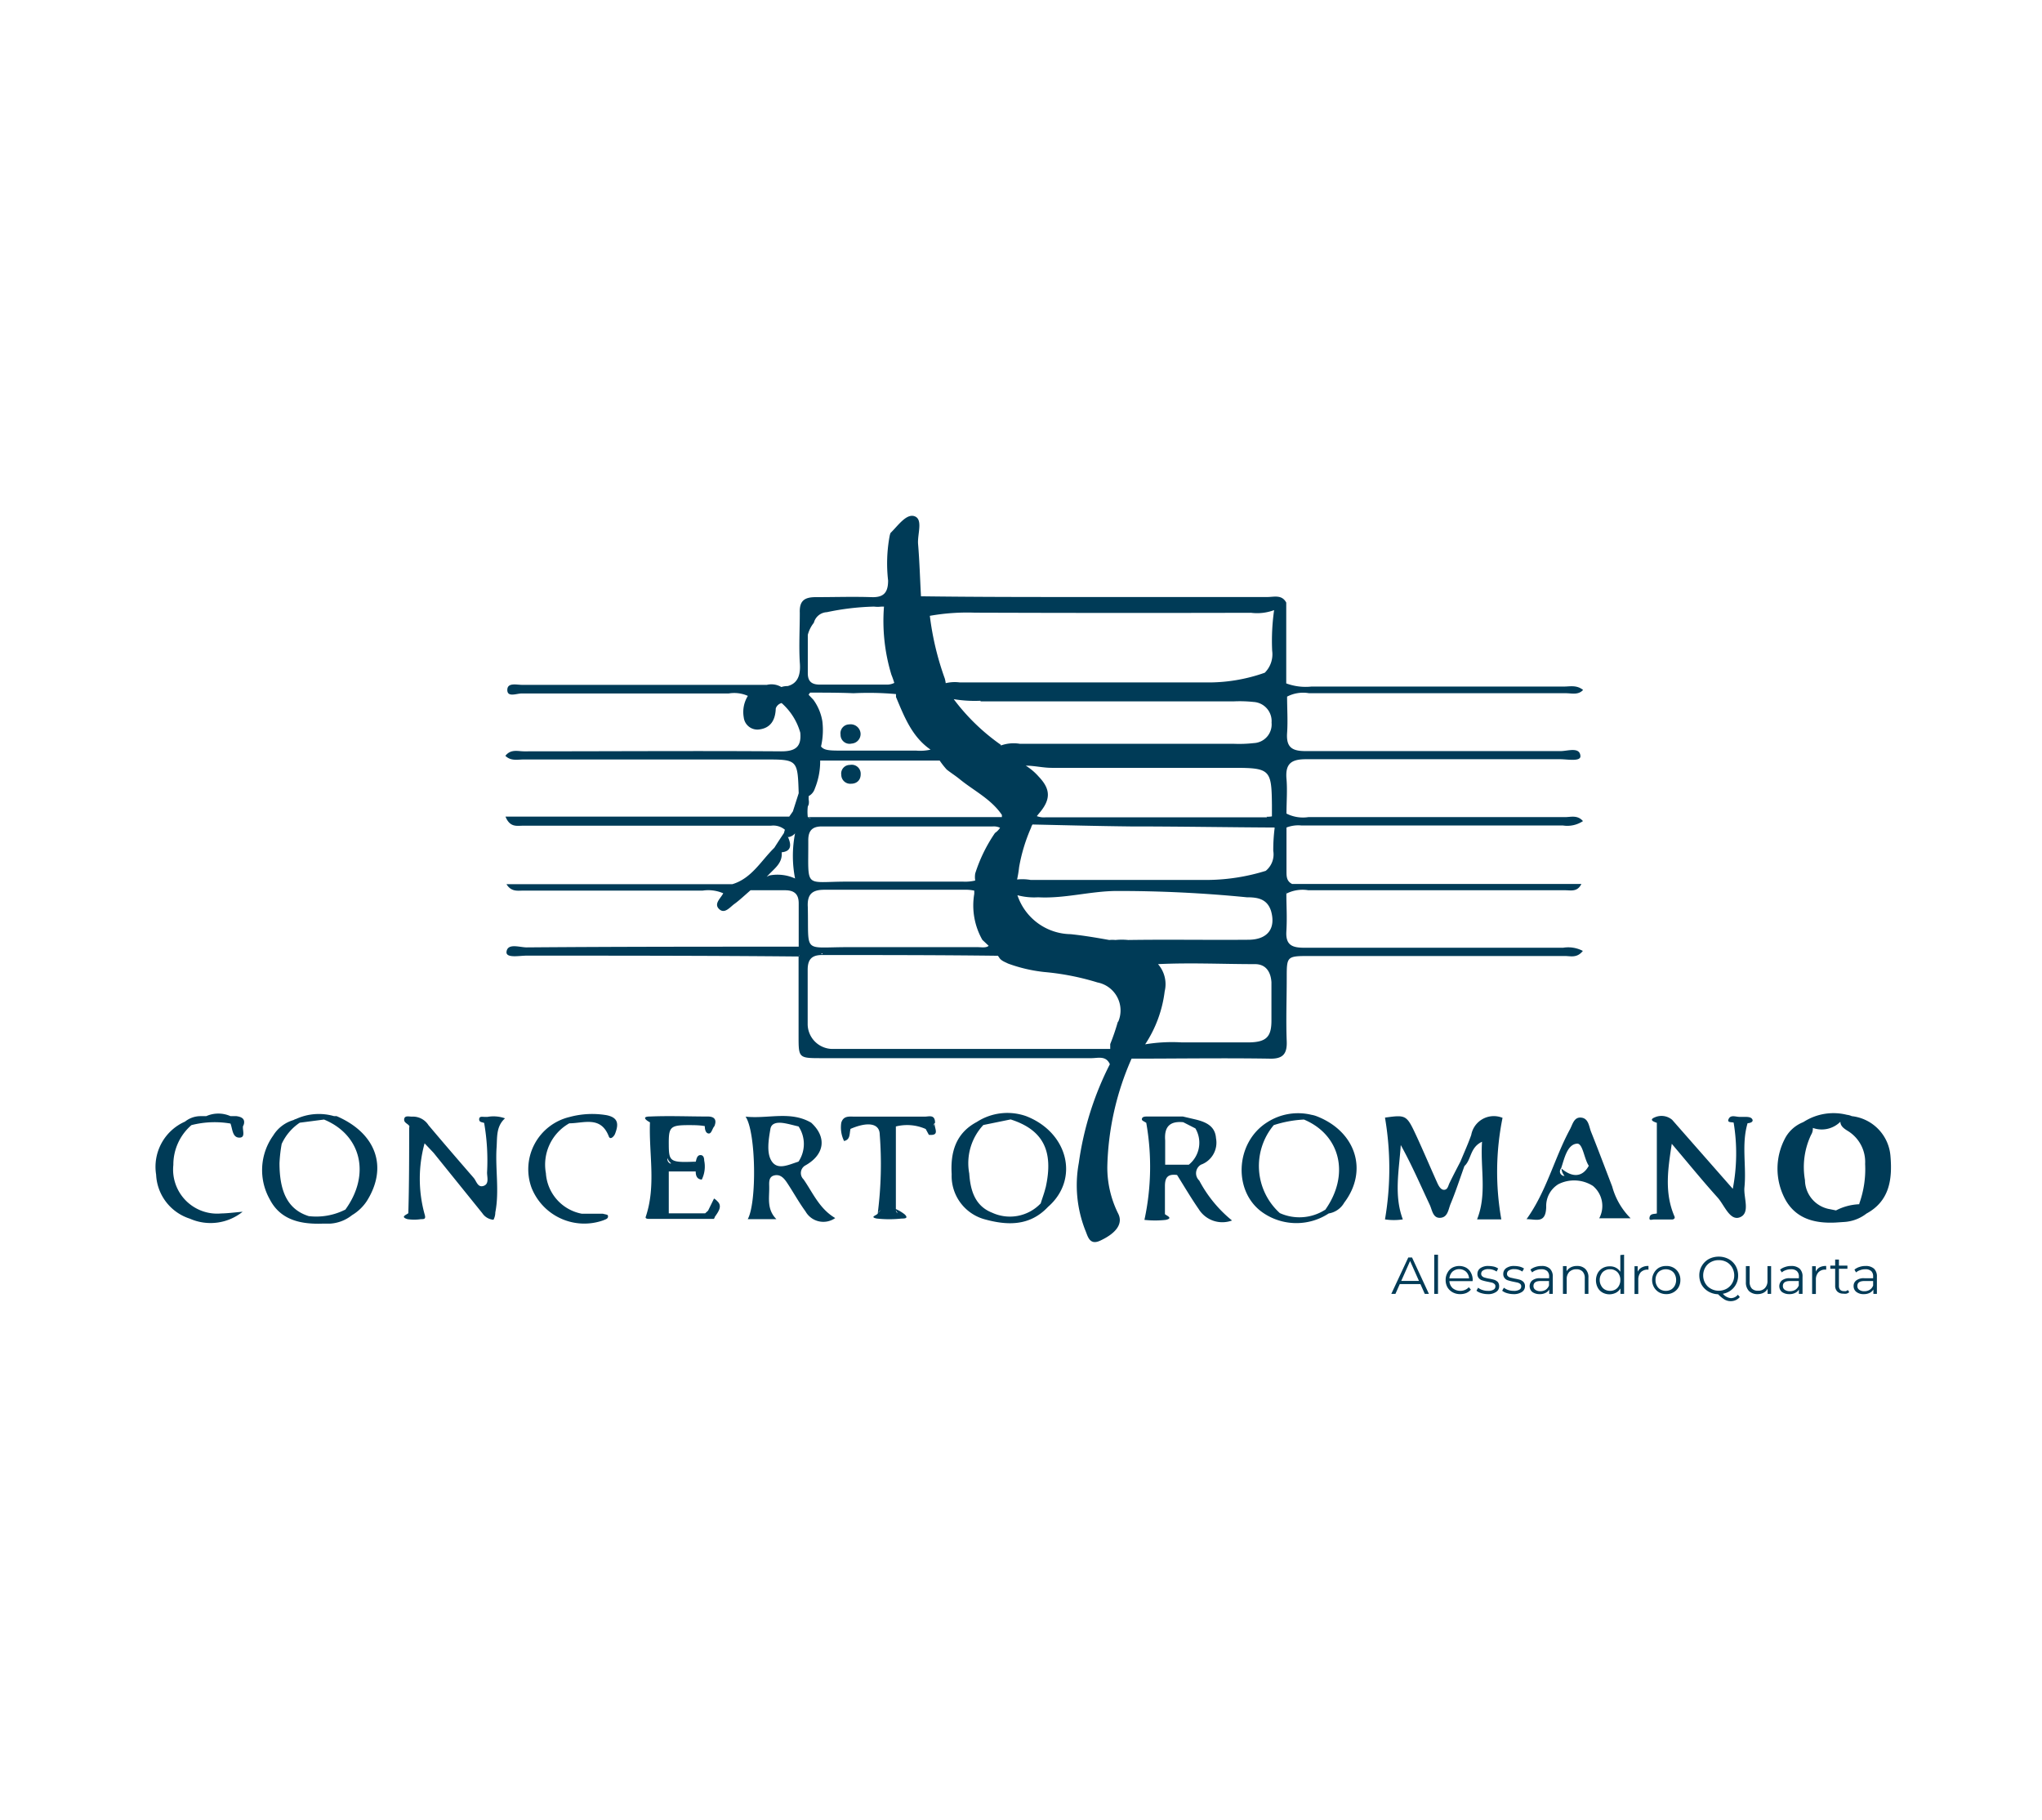 <svg id="Layer_1" data-name="Layer 1" xmlns="http://www.w3.org/2000/svg" viewBox="0 0 168.33 150"><defs><style>.cls-1{fill:#003b57;}</style></defs><title>Concerto Romano</title><path class="cls-1" d="M106.07,85.84c-.07-1.74,0-3.48,0-5.23s0-1.81,1.78-1.81H129c.48,0,1,.19,1.48-.42a2.59,2.59,0,0,0-1.63-.26q-10.64,0-21.28,0c-1,0-1.6-.17-1.53-1.35s0-2.07,0-3.11a.25.25,0,0,1,0-.15.88.88,0,0,0,0,.15,2.92,2.92,0,0,1,1.81-.28c7.06,0,14.12,0,21.18,0,.46,0,1,.16,1.33-.52H106.51c-.52-.26-.45-.74-.46-1.19,0-1.15,0-2.31,0-3.46a2.67,2.67,0,0,1,1.22-.17q10.78,0,21.56,0a2.33,2.33,0,0,0,1.66-.36c-.45-.52-1-.33-1.44-.33-7.06,0-14.13,0-21.19,0a3,3,0,0,1-1.81-.29h0c0-1,.08-1.91,0-2.86-.11-1.28.42-1.63,1.65-1.62,7,0,13.95,0,20.93,0,.58,0,1.69.22,1.65-.27-.06-.78-1.07-.39-1.66-.4q-10.51,0-21,0c-1.12,0-1.6-.32-1.52-1.49.07-1,0-2,0-3a2.85,2.85,0,0,1,1.81-.28c7.07,0,14.13,0,21.19,0,.45,0,1,.17,1.4-.27-.55-.44-1.11-.27-1.62-.28H108.11a4.6,4.6,0,0,1-2.08-.26h0q0-3.33,0-6.66c-.36-.68-1-.46-1.56-.46-5,0-10,0-15,0-4.52,0-9,0-13.55-.06h0c-.08-1.44-.12-2.89-.24-4.32-.06-.8.42-2-.27-2.27s-1.4.79-2,1.37a1.55,1.55,0,0,0-.07.23,12.36,12.36,0,0,0-.13,3.69c0,1-.37,1.41-1.38,1.37-1.52-.05-3,0-4.58,0-.94,0-1.36.3-1.32,1.29,0,1.36-.08,2.73,0,4.09.09,1-.15,1.73-1,1.95a1.57,1.57,0,0,0-.52.08,1.6,1.6,0,0,0-1.19-.18l-20.19,0c-.44,0-1.21-.21-1.21.42s.76.29,1.18.29c5.69,0,11.38,0,17.07,0a2.76,2.76,0,0,1,1.58.2h0a2.52,2.52,0,0,0-.34,1.77,1.13,1.13,0,0,0,1.24,1c1-.11,1.37-.81,1.4-1.74a.69.69,0,0,1,.48-.44h0a5.08,5.08,0,0,1,1.54,2.44h0c.11,1.18-.41,1.55-1.6,1.54-7.06-.05-14.11,0-21.17,0-.5,0-1.09-.21-1.54.37.46.45,1,.3,1.53.3H63c2.75,0,2.75,0,2.84,2.78h0l-.48,1.5h0l-.3.43H41.67c.37.91.94.75,1.44.75l20.44,0a1.49,1.49,0,0,1,1.15.33h0l-.08.28c-.27.4-.53.8-.79,1.21h0c-1.1,1.07-1.86,2.52-3.46,3H41.75c.4.64.9.53,1.37.53h14.8a3.11,3.11,0,0,1,1.7.22c-.21.42-.8.86-.34,1.3s.89-.16,1.27-.43.88-.74,1.32-1.12c1,0,1.9,0,2.84,0,.78,0,1.14.33,1.13,1.11,0,1.19,0,2.39,0,3.58l0,0h0v.08l0-.12c-7.48,0-14.95,0-22.43.06-.58,0-1.6-.39-1.66.4,0,.5,1.07.28,1.66.28,7.48,0,15,0,22.42.07l.05-.12v.08h0l-.05,0q0,3.28,0,6.59c0,1.82,0,1.83,1.89,1.83,7.42,0,14.83,0,22.25,0,.54,0,1.2-.23,1.52.5h0a25.67,25.67,0,0,0-2.56,8.14,10.15,10.15,0,0,0,.52,5.51c.22.5.34,1.33,1.27.88,1.34-.63,1.87-1.42,1.45-2.23a8.52,8.52,0,0,1-.89-3.84,23.25,23.25,0,0,1,2-8.92h0c3.78,0,7.55-.06,11.33,0C105.7,87.3,106.11,86.93,106.07,85.84ZM93,77.48a5.27,5.27,0,0,0-1.05,0,2.76,2.76,0,0,0-.51,0c-1.06-.19-2.12-.37-3.19-.48a4.7,4.7,0,0,1-4.38-3.21,5.38,5.38,0,0,0,1.71.17c2.16.12,4.26-.5,6.42-.52a107.76,107.76,0,0,1,10.78.52c.86,0,1.68.11,2,1.14.4,1.42-.27,2.33-1.81,2.36C99.66,77.49,96.35,77.43,93,77.48Zm-25.22,1.1c.08.12-.11.06-.06,0h0A0,0,0,0,0,67.82,78.58ZM67.17,65a5.93,5.93,0,0,0,.44-2.31c3.21,0,6.42,0,9.64,0l.21,0a7,7,0,0,0,.58.74c.35.28.74.52,1.09.81,1.17.95,2.58,1.63,3.46,2.93l0,.18-16,0h0a3.64,3.64,0,0,1,0-.87l.07-.16a1,1,0,0,0,0-.42v-.28A1.06,1.06,0,0,0,67.17,65Zm13.66-7.19h20.9a10.79,10.79,0,0,1,1.61.05,1.58,1.58,0,0,1,1.48,1.7,1.54,1.54,0,0,1-1.46,1.69,10.79,10.79,0,0,1-1.61.06c-5.89,0-11.78,0-17.67,0a3.12,3.12,0,0,0-1.58.14.21.21,0,0,0,0-.06,17.1,17.1,0,0,1-3.88-3.76A10.56,10.56,0,0,0,80.83,57.76Zm3,14.74a.05.05,0,0,1,0,0,9.73,9.73,0,0,0,.18-1.08,14,14,0,0,1,1-3.28c0-.08.07-.16.1-.23,2.69.06,5.38.13,8.07.16,4,0,7.93.07,11.89.09v.07a14.35,14.35,0,0,0-.11,1.85,1.75,1.75,0,0,1-.62,1.65,16.59,16.59,0,0,1-4.74.75c-4.88,0-9.76,0-14.64,0A4,4,0,0,0,83.79,72.5Zm20.62-5.18q-9.14,0-18.27,0a1.66,1.66,0,0,1-.71-.1l.16-.2c1-1.15,1-2,0-3.05a4.87,4.87,0,0,0-1.07-.91c.71,0,1.42.18,2.14.18,5,0,10,0,15,0,3,0,3.12.15,3.15,3.05,0,.17,0,.33,0,.5s0,.3,0,.45A2,2,0,0,1,104.41,67.32Zm-37.8,0,.2.11A.44.44,0,0,1,66.61,67.34ZM80.39,72a1.88,1.88,0,0,0,0,.58,3.57,3.57,0,0,1-1,.09c-3.19,0-6.39,0-9.59,0-3.57,0-3.15.65-3.17-3.42,0-.79.34-1.13,1.12-1.13,4.7,0,9.39,0,14.08,0a1.21,1.21,0,0,1,.61.11,1.56,1.56,0,0,1-.42.43A12.65,12.65,0,0,0,80.39,72ZM68,73.34c3.82,0,7.63,0,11.45,0a3.49,3.49,0,0,1,.86.07,2.74,2.74,0,0,1,0,.28,5.73,5.73,0,0,0,.67,3.78l.52.49c-.21.19-.61.11-.93.11-3.56,0-7.13,0-10.7,0-3.73,0-3.19.57-3.28-3.32C66.53,73.66,67,73.33,68,73.34Zm35.13-22.83a4,4,0,0,0,1.9-.22,17.83,17.83,0,0,0-.16,3.35,2.15,2.15,0,0,1-.61,1.81,13.87,13.87,0,0,1-4.85.8c-6.76,0-13.53,0-20.29,0a3.22,3.22,0,0,0-1.16.06,2.7,2.7,0,0,0-.08-.39,23.65,23.65,0,0,1-1.23-5.16,17.68,17.68,0,0,1,3.71-.26Q91.76,50.54,103.14,50.51ZM76.71,61.79l0,0a3.87,3.87,0,0,1-1.18.08h-6c-1.1,0-1.58,0-1.85-.34a6.05,6.05,0,0,0,.11-2.08,4.14,4.14,0,0,0-.74-1.77l-.39-.41a.55.55,0,0,1,.13-.18h0c1.19,0,2.38,0,3.57.05a25.57,25.57,0,0,1,3.5.07l0,.24C74.56,59.12,75.19,60.74,76.71,61.79Zm-3.23-6.18c.09.22.17.45.24.68a1.38,1.38,0,0,1-.67.14c-1.82,0-3.64,0-5.46,0-.68,0-1-.26-1-.94,0-1.05,0-2.1,0-3.16a2.69,2.69,0,0,1,.5-1,1.16,1.16,0,0,1,1.07-.87A21,21,0,0,1,72.05,50a2.41,2.41,0,0,0,.6,0l.22,0v0A15.23,15.23,0,0,0,73.48,55.61Zm-9.7,2.64,0,0A.08.08,0,0,1,63.78,58.25Zm.66,12c.79-.08.84-.59.47-1.36A.16.16,0,0,0,65,69a.92.92,0,0,0,.54-.31,9.7,9.7,0,0,0,0,3.72h0a3.51,3.51,0,0,0-2.11-.25l-.23.11.09-.09C63.8,71.61,64.5,71.18,64.44,70.3Zm1.41,8h0Zm0,.25h0Zm25.77,9.07a.67.67,0,0,1-.11.14A1.71,1.71,0,0,0,91.62,87.65Zm.54-3.39a18.09,18.09,0,0,1-.64,1.88c0,.13,0,.27,0,.4-7.65,0-15.29,0-22.94,0a2.06,2.06,0,0,1-2-2c0-1.51,0-3,0-4.52,0-.82.3-1.22,1.17-1.22,4.83,0,9.67,0,14.51.06l.09.12c.16.29.47.38.74.52a12.51,12.51,0,0,0,3,.7,21.22,21.22,0,0,1,4.38.86A2.35,2.35,0,0,1,92.16,84.26ZM103,85.92c-1.86,0-3.73,0-5.6,0a13.58,13.58,0,0,0-3,.16,10.16,10.16,0,0,0,1.61-4.37,2.51,2.51,0,0,0-.55-2.24c2.66-.13,5.33,0,8,0,.89,0,1.3.64,1.35,1.5,0,1,0,2.07,0,3.11C104.82,85.45,104.4,85.89,103,85.92Z"/><path class="cls-1" d="M121.28,93.55c-.26.74-.59,1.46-.89,2.19h0c-.3.58-.61,1.17-.9,1.77-.11.22-.14.53-.42.56s-.46-.29-.58-.55c-.58-1.29-1.13-2.59-1.72-3.87-.82-1.76-.85-1.77-2.6-1.53a24.88,24.88,0,0,1,0,8.39,4.88,4.88,0,0,0,1.47,0c-.75-2-.3-4.08-.17-6.13.9,1.62,1.62,3.29,2.39,4.93.2.42.25,1.11.87,1.07s.66-.69.84-1.13c.42-1,.77-2.09,1.15-3.14.58-.52.44-1.53,1.45-2-.15,2.21.42,4.32-.41,6.4h2a22.43,22.43,0,0,1,.1-8.37A1.89,1.89,0,0,0,121.28,93.55Z"/><path class="cls-1" d="M155.84,95.31A3.59,3.59,0,0,0,152.65,92a1.27,1.27,0,0,0-.4-.11,4.55,4.55,0,0,0-3.53.56l-.11.06a2.9,2.9,0,0,0-1.39,1.19,5.33,5.33,0,0,0,0,5.26c.9,1.53,2.43,1.89,4.09,1.81l.75-.05h0a3.31,3.31,0,0,0,1.8-.69h0C155.76,99,156,97.21,155.84,95.31Zm-4.49,4.46-.49-.1a2.46,2.46,0,0,1-2.07-2.4,6.2,6.2,0,0,1,.5-3.72,1,1,0,0,0,.15-.58,2.17,2.17,0,0,0,2.27-.51c0,.37.32.58.63.77a3,3,0,0,1,1.41,2.71,8.39,8.39,0,0,1-.48,3.26s0,0,0,.06A4.54,4.54,0,0,0,151.35,99.77Z"/><path class="cls-1" d="M50,91.92a7.12,7.12,0,0,0-3.05.15h0a4.43,4.43,0,0,0-3.13,5.84,4.68,4.68,0,0,0,5.93,2.67c.18-.08.43-.13.36-.39,0-.08-.27-.1-.42-.15l-1.74,0h0A3.64,3.64,0,0,1,45,96.7a3.91,3.91,0,0,1,1.93-4.11c1.19,0,2.6-.64,3.26,1.09.12.3.42,0,.51-.22C51,92.69,51,92.12,50,91.92Z"/><path class="cls-1" d="M41.63,92.18a2.82,2.82,0,0,0-1.44-.12h-.25c-.18,0-.43-.07-.44.19s.24.24.41.31h0a18.07,18.07,0,0,1,.24,4.09c0,.39.19.94-.29,1.1s-.58-.39-.81-.66c-1.25-1.44-2.5-2.89-3.73-4.35a1.52,1.52,0,0,0-1.37-.7c-.23,0-.58-.11-.63.19s.26.37.41.56a.33.33,0,0,1,.07.16l-.07-.16c0,2.4,0,4.81-.07,7.21h0c-.19.15-.68.3-.07.49a3.72,3.72,0,0,0,1.11,0c.27,0,.43,0,.3-.41a11,11,0,0,1,0-5.84l.74.78h0L39.76,100a1.22,1.22,0,0,0,.92.54,1.3,1.3,0,0,0,.15-.6c.34-1.74,0-3.52.1-5.27C41,93.76,40.87,92.87,41.63,92.18Z"/><path class="cls-1" d="M59.12,99a1,1,0,0,0-.26-.21l-.49,1h0l-.24.22-3,0c0-1.15,0-2.3,0-3.45l2.22,0h0c0,.33.09.64.5.67a2.44,2.44,0,0,0,.2-1.57c0-.21-.06-.46-.32-.45s-.32.31-.37.54c-2.14.09-2.22,0-2.23-1.42s.1-1.59,1.62-1.59c.45,0,.9,0,1.35.08,0,.25.06.58.31.61s.3-.41.48-.6h0c.22-.54,0-.8-.54-.8-1.59,0-3.19-.07-4.77,0-.73,0-.31.32,0,.48h0c-.1,2.59.52,5.22-.35,7.79-.06.18.22.17.38.17h5.23a.27.27,0,0,0,.08-.16C59.22,99.88,59.58,99.41,59.12,99Zm-1.74-3.18a2.44,2.44,0,0,1-.32.11l.32-.11Zm-2.08.1a.4.4,0,0,1-.28-.46h0A1,1,0,0,0,55.3,95.87Z"/><path class="cls-1" d="M77.05,92.61l-.1.19a.31.31,0,0,1,.13-.25h0a.21.21,0,0,0,0,.06l0-.06h0c0-.72-.51-.51-.85-.51-1.22,0-2.43,0-3.65,0h0l-2.1,0c-.45,0-.95-.1-1.13.5a2.54,2.54,0,0,0,.23,1.51h0c.53-.12.43-.59.53-1h0c1.44-.62,2.4-.46,2.41.47a31.61,31.61,0,0,1-.16,6.45c.07-.08.17-.16.25-.25a.85.85,0,0,1-.25.25c.07.19-.78.32-.09.47a9.43,9.43,0,0,0,2.06,0c.21,0,.61,0,.24-.35a3.43,3.43,0,0,0-.72-.43h0V92.85h0a3.78,3.78,0,0,1,2.46.21h0l.26.48C77.52,93.63,77,93,77.05,92.61ZM74,100a.3.3,0,0,1-.15-.24Z"/><path class="cls-1" d="M143.65,92.06h-.25c-.31,0-.71-.19-.89.15s.21.27.4.32h0a15.44,15.44,0,0,1-.07,5.46l-5-5.69a1.36,1.36,0,0,0-1.41-.21c-.53.21-.12.37.15.46h0l0,7.47c-.23.06-.54,0-.6.32s.2.17.36.18h1.49c.13,0,.27-.09.21-.24-.87-2-.53-4-.23-6,1.26,1.48,2.49,3,3.78,4.43.56.63,1,1.91,1.8,1.64.93-.33.33-1.61.41-2.47.18-1.76-.26-3.55.26-5.3.19,0,.51-.1.39-.32S144,92.06,143.65,92.06Zm-5.76,2.17Z"/><path class="cls-1" d="M19.49,92h0L19,92A2.46,2.46,0,0,0,17,92h0l-.45,0a2.05,2.05,0,0,0-1.3.45h0a4.07,4.07,0,0,0-2.38,4.37,4,4,0,0,0,2.78,3.63A4.22,4.22,0,0,0,20,99.88c-.63.05-1.2.13-1.77.14a3.63,3.63,0,0,1-3.94-4,4.31,4.31,0,0,1,1.49-3.28h0A7.71,7.71,0,0,1,19,92.61h0c.17.44.15,1.14.71,1.16s.27-.59.32-.94a.63.63,0,0,0,.09-.25C20.17,92.22,19.93,92.06,19.49,92Z"/><path class="cls-1" d="M132.9,97.8c-.58-1.51-1.14-3-1.75-4.53-.17-.44-.2-1.09-.81-1.15s-.71.6-.94,1c-1.28,2.38-1.91,5.07-3.56,7.37.8,0,1.58.4,1.62-1a2.1,2.1,0,0,1,1-1.88,2.88,2.88,0,0,1,2.85.14,2.15,2.15,0,0,1,.52,2.67h2.59A5.86,5.86,0,0,1,132.9,97.8Zm-4.2-1.53c.26-.8.5-1.92,1.27-2,.51-.09.59,1.2,1,1.82h0c-.51.94-1.34,1-2.25.23a1,1,0,0,0,.25.6l-.11,0C128.57,96.8,128.51,96.53,128.7,96.27Z"/><path class="cls-1" d="M66.24,97.21a.72.72,0,0,1,.17-1.16h0c1.57-.89,1.76-2.32.46-3.51h0c-1.71-1-3.55-.3-5.41-.5.86,1.25.94,7.08.18,8.45H64c-.8-.81-.58-1.73-.59-2.61,0-.39-.08-.89.44-1s.82.29,1.07.67c.5.76.94,1.56,1.48,2.3a1.69,1.69,0,0,0,2.45.55C67.54,99.63,67,98.3,66.24,97.21Zm-.51-1.43c-.7.22-1.57.66-2.07,0s-.31-1.81-.15-2.74c.09-.49.59-.53,1-.48s.88.19,1.32.29a2.62,2.62,0,0,1,0,2.89Z"/><path class="cls-1" d="M84.59,92a4.65,4.65,0,0,0-4.07.48h0c-1.75.93-2.18,2.52-2.07,4.31a3.7,3.7,0,0,0,2.64,3.69c1.87.53,3.77.63,5.3-1C89,97.21,88.06,93.35,84.59,92Zm1.6,5.89c-.1.44-.27.87-.4,1.3a3.5,3.5,0,0,1-4,.77c-1.44-.56-1.8-1.88-1.89-3.23a4.61,4.61,0,0,1,1.16-4l2.25-.46C86,93.13,86.88,94.88,86.19,97.92Z"/><path class="cls-1" d="M108.52,92a2.28,2.28,0,0,0-.41-.11,4.7,4.7,0,0,0-3.64.61h0c-2.7,1.69-2.85,5.85-.27,7.52a4.86,4.86,0,0,0,5.33,0h0a1.8,1.8,0,0,0,1.28-.89C112.81,96.49,111.77,93.25,108.52,92Zm.71,7.72a3.93,3.93,0,0,1-3.73.27,5.24,5.24,0,0,1-.5-7.25,9.6,9.6,0,0,1,2.49-.46C110.52,93.55,111.29,96.86,109.23,99.74Z"/><path class="cls-1" d="M27.75,92,27.54,92a4.51,4.51,0,0,0-3.13.23.74.74,0,0,0-.21.09,2.92,2.92,0,0,0-1.68,1.28h0a4.9,4.9,0,0,0-.28,5.26c.88,1.71,2.56,2.06,4.34,2l.62,0a3.21,3.21,0,0,0,1.82-.7h0a3.75,3.75,0,0,0,1.23-1.18C32,96.18,31,93.4,27.75,92Zm.7,7.71a5.28,5.28,0,0,1-3,.53c-1.72-.54-2.41-2-2.41-4.37a11.94,11.94,0,0,1,.18-1.58,4.22,4.22,0,0,1,1.49-1.75l2-.26C29.8,93.55,30.57,96.84,28.45,99.73Z"/><path class="cls-1" d="M98.86,97.31A.82.82,0,0,1,99,96a1.93,1.93,0,0,0,1.24-2.18c-.07-1-.82-1.33-1.66-1.54l-1.07-.25-2.94,0c-.18,0-.45,0-.44.25,0,.09.23.18.36.27h0a20.72,20.72,0,0,1-.15,8,8,8,0,0,0,1.76,0c.62-.14.1-.33-.07-.47h0c0-.78,0-1.55,0-2.32s.29-1,1-.91h0c.59.94,1.16,1.91,1.79,2.82a2.29,2.29,0,0,0,2.74.93A10.63,10.63,0,0,1,98.86,97.31ZM96.05,96c0-.66,0-1.32,0-2-.09-1.12.38-1.61,1.49-1.5l1,.51A2.32,2.32,0,0,1,98,96Z"/><path class="cls-1" d="M70.16,64.6c.47,0,.79-.3.79-.78a.74.74,0,0,0-.89-.77.71.71,0,0,0-.71.82A.74.74,0,0,0,70.16,64.6Z"/><path class="cls-1" d="M70,59.71a.73.73,0,0,0-.71.84.74.74,0,0,0,.91.74.79.79,0,0,0,.74-.84A.82.82,0,0,0,70,59.71Z"/><path class="cls-1" d="M117.09,105.84h-1.7l-.36.81h-.34l1.4-3h.31l1.39,3h-.34Zm-.12-.26-.73-1.64-.73,1.64Z"/><path class="cls-1" d="M118.23,103.42h.31v3.23h-.31Z"/><path class="cls-1" d="M121.39,105.6h-1.91a.86.86,0,0,0,.27.58,1,1,0,0,0,.63.22,1,1,0,0,0,.39-.08.84.84,0,0,0,.31-.22l.17.2a1.08,1.08,0,0,1-.38.28,1.35,1.35,0,0,1-.5.09,1.26,1.26,0,0,1-.62-.15,1.13,1.13,0,0,1-.43-.41,1.21,1.21,0,0,1-.15-.6,1.16,1.16,0,0,1,.15-.6,1,1,0,0,1,.4-.42,1.23,1.23,0,0,1,1.14,0,1,1,0,0,1,.39.41,1.23,1.23,0,0,1,.15.61Zm-1.66-.78a.88.88,0,0,0-.25.55h1.62a.83.83,0,0,0-.25-.55.85.85,0,0,0-1.12,0Z"/><path class="cls-1" d="M122.11,106.59a1.15,1.15,0,0,1-.4-.2l.14-.25a1,1,0,0,0,.36.19,1.33,1.33,0,0,0,.45.07.81.81,0,0,0,.46-.1.29.29,0,0,0,.15-.27.23.23,0,0,0-.08-.2.52.52,0,0,0-.21-.11l-.33-.07a3.71,3.71,0,0,1-.45-.11.59.59,0,0,1-.29-.18.52.52,0,0,1-.12-.36.57.57,0,0,1,.24-.47,1.09,1.09,0,0,1,.67-.18,2.28,2.28,0,0,1,.44.05,1,1,0,0,1,.36.16l-.13.25a1.15,1.15,0,0,0-.67-.2.78.78,0,0,0-.45.11.31.31,0,0,0-.15.27.26.26,0,0,0,.09.21.42.42,0,0,0,.21.11,2.92,2.92,0,0,0,.34.08,3.77,3.77,0,0,1,.44.1.79.79,0,0,1,.29.18.54.54,0,0,1,.11.35.53.53,0,0,1-.25.47,1.13,1.13,0,0,1-.69.18A1.84,1.84,0,0,1,122.11,106.59Z"/><path class="cls-1" d="M124.23,106.59a1.15,1.15,0,0,1-.4-.2l.14-.25a1.23,1.23,0,0,0,.36.19,1.43,1.43,0,0,0,.46.07.83.83,0,0,0,.46-.1.29.29,0,0,0,.15-.27.26.26,0,0,0-.08-.2.7.7,0,0,0-.21-.11l-.34-.07a4,4,0,0,1-.44-.11.55.55,0,0,1-.29-.18.52.52,0,0,1-.12-.36.57.57,0,0,1,.24-.47,1.08,1.08,0,0,1,.66-.18,2.12,2.12,0,0,1,.44.05,1.15,1.15,0,0,1,.37.16l-.14.25a1.13,1.13,0,0,0-.67-.2.75.75,0,0,0-.44.11.31.31,0,0,0-.15.27.25.25,0,0,0,.08.21.53.53,0,0,0,.21.11l.35.08a4.32,4.32,0,0,1,.44.1.75.75,0,0,1,.28.18.5.5,0,0,1,.12.35.55.55,0,0,1-.25.47,1.19,1.19,0,0,1-.7.18A1.89,1.89,0,0,1,124.23,106.59Z"/><path class="cls-1" d="M127.76,104.57a.86.86,0,0,1,.24.66v1.42h-.29v-.36a.71.71,0,0,1-.31.28,1,1,0,0,1-.48.1,1,1,0,0,1-.61-.18.63.63,0,0,1,0-.95,1,1,0,0,1,.67-.18h.72v-.14a.58.58,0,0,0-.16-.45.69.69,0,0,0-.48-.15,1.16,1.16,0,0,0-.42.07.94.94,0,0,0-.34.19l-.14-.23a1.23,1.23,0,0,1,.41-.22,1.53,1.53,0,0,1,.52-.08A.94.94,0,0,1,127.76,104.57Zm-.34,1.74a.74.74,0,0,0,.27-.35v-.37H127c-.39,0-.59.13-.59.41a.36.36,0,0,0,.15.31.69.69,0,0,0,.43.12A.84.84,0,0,0,127.42,106.31Z"/><path class="cls-1" d="M130.69,104.6a.94.94,0,0,1,.25.72v1.33h-.3v-1.3a.77.77,0,0,0-.18-.54.69.69,0,0,0-.51-.19.82.82,0,0,0-.59.22.85.85,0,0,0-.21.61v1.2h-.31v-2.29h.3v.42a.91.91,0,0,1,.35-.32,1.08,1.08,0,0,1,.52-.11A.92.92,0,0,1,130.69,104.6Z"/><path class="cls-1" d="M133.88,103.42v3.23h-.3v-.45a.93.93,0,0,1-.36.35,1.19,1.19,0,0,1-1.1,0,1,1,0,0,1-.41-.41,1.3,1.3,0,0,1,0-1.21,1.08,1.08,0,0,1,.41-.41,1.13,1.13,0,0,1,.58-.14,1,1,0,0,1,.5.11,1,1,0,0,1,.37.34v-1.38Zm-.72,2.87a.77.77,0,0,0,.3-.32.9.9,0,0,0,.11-.46.91.91,0,0,0-.11-.47.69.69,0,0,0-.3-.31.79.79,0,0,0-.43-.11.8.8,0,0,0-.44.11.69.69,0,0,0-.3.31.91.91,0,0,0-.12.47.9.9,0,0,0,.12.46.77.77,0,0,0,.3.32.9.9,0,0,0,.44.11A.89.89,0,0,0,133.16,106.29Z"/><path class="cls-1" d="M135.36,104.46a1.07,1.07,0,0,1,.53-.11v.3h-.07a.78.78,0,0,0-.57.22.92.92,0,0,0-.2.62v1.17h-.31v-2.29H135v.45A.8.8,0,0,1,135.36,104.46Z"/><path class="cls-1" d="M136.76,106.52a1.15,1.15,0,0,1-.41-.41,1.22,1.22,0,0,1-.16-.6,1.17,1.17,0,0,1,.16-.6,1.1,1.1,0,0,1,.41-.42,1.21,1.21,0,0,1,.6-.14,1.15,1.15,0,0,1,.59.14,1.06,1.06,0,0,1,.42.42,1.16,1.16,0,0,1,.15.6,1.21,1.21,0,0,1-.15.6,1.1,1.1,0,0,1-.42.41,1.15,1.15,0,0,1-.59.15A1.21,1.21,0,0,1,136.76,106.52Zm1-.23a.84.84,0,0,0,.3-.32,1,1,0,0,0,.11-.46,1,1,0,0,0-.11-.47.75.75,0,0,0-.3-.31.94.94,0,0,0-.88,0,.69.69,0,0,0-.3.31.91.91,0,0,0-.11.47.9.9,0,0,0,.11.46.77.77,0,0,0,.3.32.93.93,0,0,0,.88,0Z"/><path class="cls-1" d="M143.42,106.91a1,1,0,0,1-.33.25,1,1,0,0,1-.41.09,1,1,0,0,1-.51-.13,2.68,2.68,0,0,1-.54-.44,1.69,1.69,0,0,1-.79-.22,1.55,1.55,0,0,1-.56-.55,1.62,1.62,0,0,1-.2-.78,1.51,1.51,0,0,1,.21-.79,1.53,1.53,0,0,1,.57-.56,1.74,1.74,0,0,1,.82-.2,1.72,1.72,0,0,1,.82.2,1.51,1.51,0,0,1,.57.55,1.57,1.57,0,0,1,.21.8,1.5,1.5,0,0,1-1.26,1.51,1,1,0,0,0,.66.36.75.75,0,0,0,.58-.28Zm-2.85-1.14a1.17,1.17,0,0,0,.46.45,1.31,1.31,0,0,0,.65.17,1.35,1.35,0,0,0,.66-.17,1.21,1.21,0,0,0,.45-.45,1.25,1.25,0,0,0,.17-.64,1.31,1.31,0,0,0-.17-.65,1.21,1.21,0,0,0-.45-.45,1.34,1.34,0,0,0-.66-.16,1.31,1.31,0,0,0-.65.16,1.17,1.17,0,0,0-.46.45,1.31,1.31,0,0,0-.17.65A1.25,1.25,0,0,0,140.57,105.77Z"/><path class="cls-1" d="M146,104.36v2.29h-.29v-.42a.83.83,0,0,1-.34.33,1.06,1.06,0,0,1-.48.11,1,1,0,0,1-.71-.25,1,1,0,0,1-.26-.73v-1.33h.31v1.3a.78.78,0,0,0,.18.55.69.69,0,0,0,.51.18.74.74,0,0,0,.57-.22.84.84,0,0,0,.21-.61v-1.2Z"/><path class="cls-1" d="M148.35,104.57a.86.86,0,0,1,.24.66v1.42h-.3v-.36a.71.71,0,0,1-.31.28,1,1,0,0,1-.48.1,1,1,0,0,1-.61-.18.63.63,0,0,1,0-.95,1,1,0,0,1,.67-.18h.73v-.14a.58.58,0,0,0-.17-.45.69.69,0,0,0-.48-.15,1.16,1.16,0,0,0-.42.07.94.94,0,0,0-.34.19l-.14-.23a1.29,1.29,0,0,1,.42-.22,1.44,1.44,0,0,1,.51-.08A1,1,0,0,1,148.35,104.57Zm-.35,1.74a.76.76,0,0,0,.28-.35v-.37h-.72c-.39,0-.59.13-.59.41a.36.36,0,0,0,.15.31.71.71,0,0,0,.43.12A.84.84,0,0,0,148,106.31Z"/><path class="cls-1" d="M150,104.46a1.11,1.11,0,0,1,.54-.11v.3h-.08a.74.74,0,0,0-.56.22.88.88,0,0,0-.21.62v1.17h-.31v-2.29h.3v.45A.78.78,0,0,1,150,104.46Z"/><path class="cls-1" d="M152.44,106.51a.66.66,0,0,1-.22.12.77.77,0,0,1-.27,0,.68.68,0,0,1-.49-.17.66.66,0,0,1-.18-.49v-1.39h-.4v-.26h.4v-.5h.31v.5h.7v.26h-.7V106a.48.48,0,0,0,.1.31.41.41,0,0,0,.3.11.57.57,0,0,0,.18,0,.83.83,0,0,0,.16-.09Z"/><path class="cls-1" d="M154.48,104.57a.86.86,0,0,1,.24.66v1.42h-.29v-.36a.77.77,0,0,1-.31.28,1.06,1.06,0,0,1-.48.1.94.94,0,0,1-.61-.18.59.59,0,0,1-.23-.48.56.56,0,0,1,.22-.47,1,1,0,0,1,.67-.18h.72v-.14a.58.58,0,0,0-.16-.45.69.69,0,0,0-.48-.15,1.16,1.16,0,0,0-.42.07,1,1,0,0,0-.35.19l-.13-.23a1.23,1.23,0,0,1,.41-.22,1.53,1.53,0,0,1,.52-.08A1,1,0,0,1,154.48,104.57Zm-.35,1.74a.7.7,0,0,0,.28-.35v-.37h-.71c-.4,0-.59.13-.59.41a.36.36,0,0,0,.15.31.67.67,0,0,0,.43.12A.78.78,0,0,0,154.13,106.31Z"/></svg>